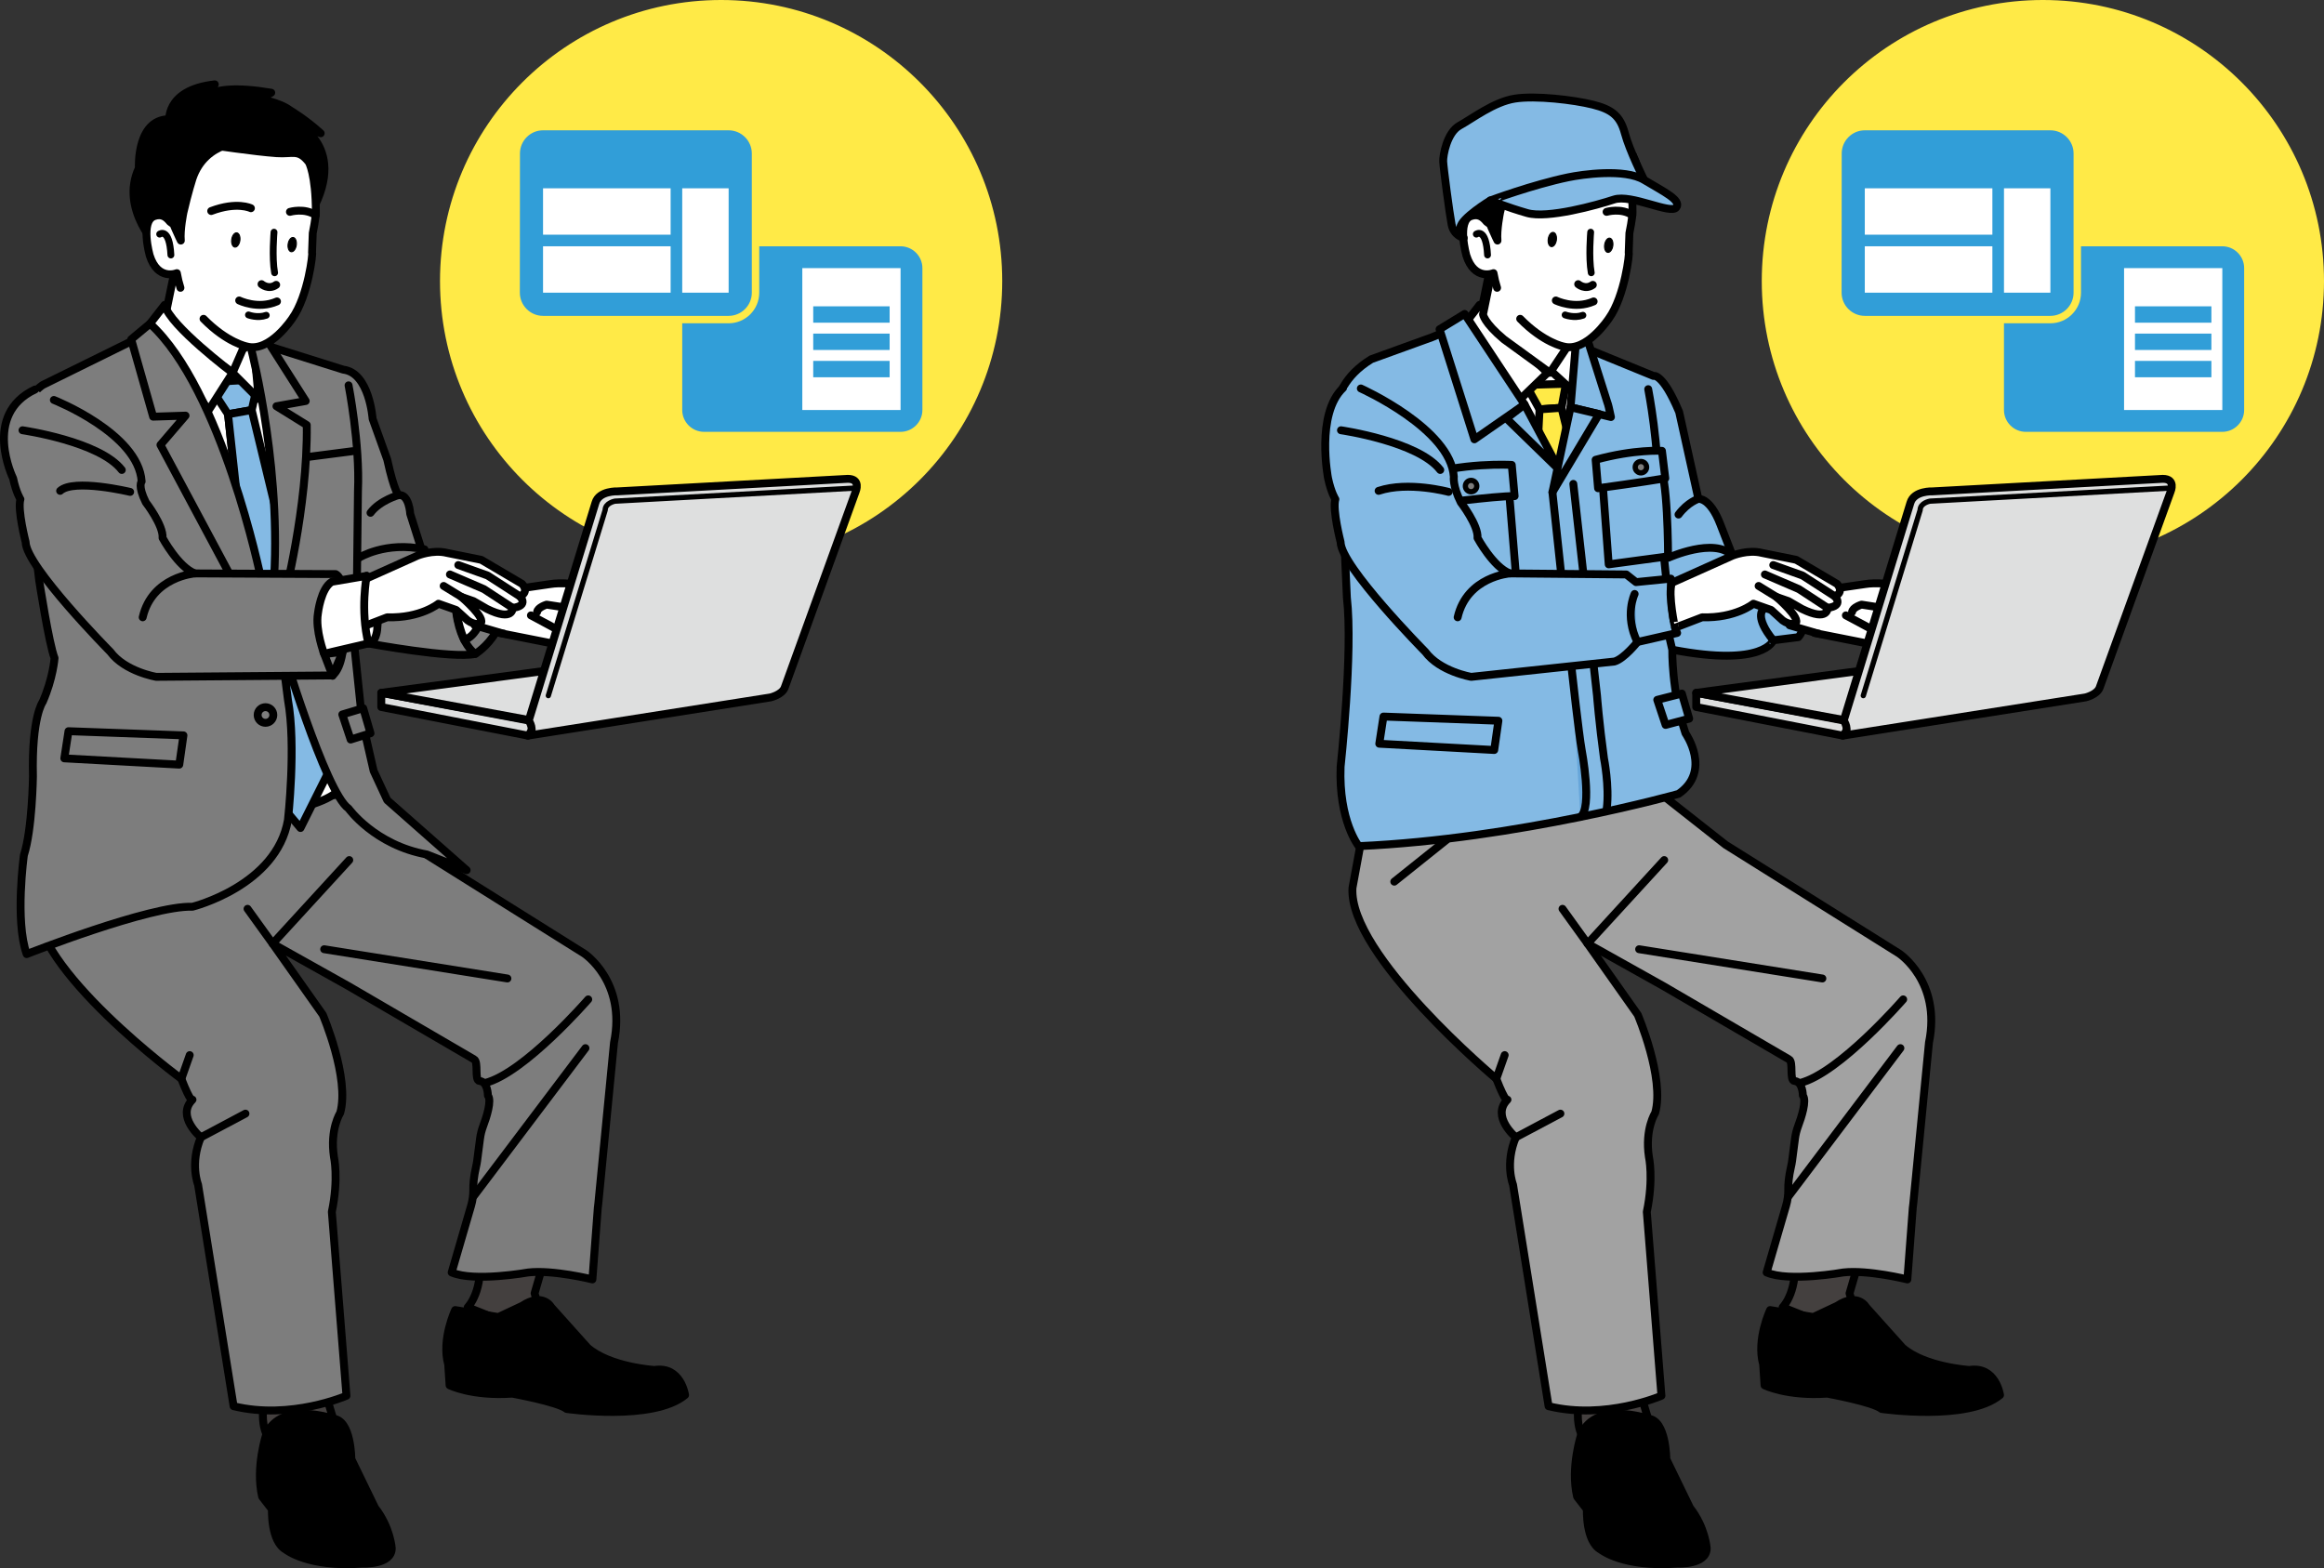 <?xml version="1.0" encoding="iso-8859-1"?>
<!-- Generator: Adobe Illustrator 15.0.0, SVG Export Plug-In . SVG Version: 6.00 Build 0)  -->
<!DOCTYPE svg PUBLIC "-//W3C//DTD SVG 1.1//EN" "http://www.w3.org/Graphics/SVG/1.1/DTD/svg11.dtd">
<svg version="1.1" id="&#x6587;&#x5B57;" xmlns="http://www.w3.org/2000/svg" xmlns:xlink="http://www.w3.org/1999/xlink" x="0px"
	 y="0px" width="595.693px" height="402.022px" viewBox="0 0 595.693 402.022" style="enable-background:new 0 0 595.693 402.022;"
	 xml:space="preserve">
<rect x="0" y="0" width="595.693" height="402.022" fill="#333333" stroke="none"/>
<circle style="fill:#FFEA47;stroke:#FFEA47;stroke-width:2.023;stroke-linecap:round;stroke-miterlimit:10;" cx="523.636" cy="72.057" r="71.046"/>
<circle style="fill:#FFEA47;stroke:#FFEA47;stroke-width:2.023;stroke-linecap:round;stroke-miterlimit:10;" cx="184.839" cy="72.057" r="71.046"/>
<polygon style="fill:#FFFFFF;stroke:#000000;stroke-width:2.023;stroke-linecap:round;stroke-linejoin:round;stroke-miterlimit:10;" points="
	378.01,82.711 365.688,87.533 381.224,124.767 399.976,138.964 415.511,130.124 413.904,97.444 396.225,85.39 "/>
<polygon style="fill:#FFEA47;stroke:#000000;stroke-width:2.023;stroke-linecap:round;stroke-linejoin:round;stroke-miterlimit:10;" points="
	391.135,98.694 401.385,98.383 400.243,104.542 394.617,104.944 "/>
<polygon style="fill:#FFEA47;stroke:#000000;stroke-width:2.023;stroke-linecap:round;stroke-linejoin:round;stroke-miterlimit:10;" points="
	393.814,120.749 394.617,104.944 400.243,104.542 403.993,119.677 400.243,128.517 "/>
<path style="fill:#FFFFFF;stroke:#000000;stroke-width:2.023;stroke-linecap:round;stroke-linejoin:round;stroke-miterlimit:10;" d="
	M383.004,63.692l-3.482,16.876c0,0,0.803,2.143,5.357,6.429l11.786,8.572l5.356-8.036L383.004,63.692z"/>
<g>
	
		<polygon style="fill:#FFFFFF;stroke:#000000;stroke-width:2.023;stroke-linecap:round;stroke-linejoin:round;stroke-miterlimit:10;" points="
		404.777,101.687 397.545,95.08 399.27,89.582 403.993,87.265 	"/>
	
		<path style="fill:#FFFFFF;stroke:#000000;stroke-width:2.023;stroke-linecap:round;stroke-linejoin:round;stroke-miterlimit:10;" d="
		M388.635,103.337l8.03-7.769c0,0-14.905-14.197-17.412-17.412l-3.75,4.822L388.635,103.337z"/>
</g>
<path style="fill:#44403F;stroke:#000000;stroke-width:2.023;stroke-linecap:round;stroke-linejoin:round;stroke-miterlimit:10;" d="
	M422.469,363.706c0,0-3.214-9.643-2.856-13.216l-16.072,2.858l1.071,7.144c0,0-0.715,3.928,0.714,7.144l1.43,3.214
	C406.755,370.85,410.326,360.136,422.469,363.706z"/>
<path style="fill:#44403F;stroke:#000000;stroke-width:2.023;stroke-linecap:round;stroke-linejoin:round;stroke-miterlimit:10;" d="
	M477.293,320.489l-3.214,11.073l1.071,3.57c0,0-6.071,2.5-5.715,5l-12.5-5c0,0,4.285-4.285,2.856-13.928L477.293,320.489z"/>
<path style="stroke:#000000;stroke-width:2.023;stroke-linecap:round;stroke-linejoin:round;stroke-miterlimit:10;" d="
	M405.325,367.636c0,0-2.856,8.57-1.07,16.071l2.5,3.216c0,0-0.358,8.213,3.571,10.356c0,0,5.715,4.644,19.644,3.572
	c0,0,7.5,0.357,7.5-3.93c0,0-0.356-5.357-4.285-10.357l-6.072-12.5c0,0,0-10-4.644-10.358
	C422.469,363.706,409.255,359.064,405.325,367.636z"/>
<path style="stroke:#000000;stroke-width:2.023;stroke-linecap:round;stroke-linejoin:round;stroke-miterlimit:10;" d="
	M453.721,335.848c0,0-3.571,7.5-1.786,13.93l0.357,5.357c0,0,5.715,2.857,16.072,2.143c0,0,11.787,2.143,13.929,3.929
	c0,0,22.145,3.214,30.359-3.571c0,0-1.071-7.5-7.857-6.429c0,0-11.43-0.716-17.144-5.714l-9.287-10.359c0,0-2.143-3.927-7.499-0.355
	l-6.073,2.855L453.721,335.848z"/>
<path style="fill:#A2A2A2;stroke:#000000;stroke-width:2.023;stroke-linecap:round;stroke-linejoin:round;stroke-miterlimit:10;" d="
	M426.398,252.809l32.144,18.75c1.252,0.602,0.035,5.452,1.419,5.561c2.153,0.171,2.153,3.726,2.153,3.726
	c1.037,1.296-0.373,5.606-1.224,7.869c-0.386,1.028-0.649,2.088-0.792,3.176l-0.746,5.725c-0.064,0.487-0.159,0.976-0.27,1.456
	c-0.617,2.686-0.74,4.594-0.716,5.813c0.028,1.433-0.167,2.855-0.567,4.231l-4.973,17.091c5.715,2.5,19.645,0,19.645,0
	c6.429-0.715,16.43,1.785,16.43,1.785l1.384-18.336c0.03-0.395,0.075-0.79,0.139-1.182l4.014-41.2
	c3.214-15.714-7.68-22.857-7.68-22.857l-44.466-27.858l-16.787-13.215l-75.086,3.929l-3.75,20.357
	c-1.072,17.145,36.87,48.931,36.87,48.931c2.5,6.431,2.857,5.357,2.857,5.357c-4.286,4.286,2.143,9.645,2.143,9.645
	c-2.856,6.785-0.715,12.143-0.715,12.143l9.108,56.789c14.644,3.572,28.93-2.679,28.93-2.679l-3.75-47.146
	c1.785-8.572,0.536-14.107,0.536-14.107c-1.072-7.143,1.606-11.252,1.606-11.252c2.501-8.928-4.465-25.178-4.465-25.178
	l-12.857-18.217L426.398,252.809z"/>
<path style="fill:none;" d="M402.111,271.559c0,0-11.429,2.857-15.715,10.357"/>
<line style="fill:none;stroke:#000000;stroke-width:2.023;stroke-linecap:round;stroke-linejoin:round;stroke-miterlimit:10;" x1="385.683" y1="270.488" x2="383.539" y2="276.559"/>
<line style="fill:none;stroke:#000000;stroke-width:2.023;stroke-linecap:round;stroke-linejoin:round;stroke-miterlimit:10;" x1="399.969" y1="285.489" x2="388.539" y2="291.561"/>
<path style="fill:none;stroke:#000000;stroke-width:2.023;stroke-linecap:round;stroke-linejoin:round;stroke-miterlimit:10;" d="
	M487.83,256.202c0,0-16.43,18.929-26.431,21.429"/>
<line style="fill:none;stroke:#000000;stroke-width:2.023;stroke-linecap:round;stroke-linejoin:round;stroke-miterlimit:10;" x1="487.115" y1="268.702" x2="458.542" y2="306.561"/>
<line style="fill:none;stroke:#000000;stroke-width:2.023;stroke-linecap:round;stroke-linejoin:round;stroke-miterlimit:10;" x1="467.114" y1="250.844" x2="420.148" y2="243.344"/>
<polyline style="fill:none;stroke:#000000;stroke-width:2.023;stroke-linecap:round;stroke-linejoin:round;stroke-miterlimit:10;" points="
	400.504,232.985 406.933,241.914 426.576,220.485 "/>
<path style="fill:#84BAE4;stroke:#000000;stroke-width:2.023;stroke-linecap:round;stroke-linejoin:round;stroke-miterlimit:10;" d="
	M428.638,166.555c0,0-0.191,10.714,3.386,21.429c0,0,6.793,9.644-1.779,15.537c0,0-41.252,11.607-81.968,13.394
	c0,0-5.186-6.429-4.65-20.358c0,0,3.215-29.466,1.607-43.395l-1.779-39.109c0,0-5.893-13.394,8.036-21.965l15.537-5.625l8.476-3.482
	c0,0,15,22.232,24.204,37.501c0,0,5.963-12.454,6.32-31.383l17.788,7.275c0,0,2.304-0.933,6.59,9.247l4.929,22.273
	c0,0,2.946-0.447,5.625,6.518l3.118,8.036l17.947,5.09c0,0,2.679,11.519-1.071,15.804l-6.429,0.804
	C454.524,164.144,452.306,171.108,428.638,166.555l-0.804-3.483"/>
<path style="fill:#44403F;stroke:#000000;stroke-width:2.023;stroke-linecap:round;stroke-linejoin:round;stroke-miterlimit:10;" d="
	M85.417,363.706c0,0-3.214-9.643-2.857-13.216l-16.072,2.858l1.072,7.144c0,0-0.715,3.928,0.714,7.144l1.429,3.214
	C69.702,370.85,73.273,360.136,85.417,363.706z"/>
<path style="fill:#44403F;stroke:#000000;stroke-width:2.023;stroke-linecap:round;stroke-linejoin:round;stroke-miterlimit:10;" d="
	M140.241,320.489l-3.214,11.073l1.071,3.57c0,0-6.072,2.5-5.714,5l-12.5-5c0,0,4.286-4.285,2.857-13.928L140.241,320.489z"/>
<path style="stroke:#000000;stroke-width:2.023;stroke-linecap:round;stroke-linejoin:round;stroke-miterlimit:10;" d="
	M68.273,367.636c0,0-2.857,8.57-1.071,16.071l2.5,3.216c0,0-0.357,8.213,3.571,10.356c0,0,5.715,4.644,19.644,3.572
	c0,0,7.5,0.357,7.5-3.93c0,0-0.356-5.357-4.286-10.357l-6.072-12.5c0,0,0-10-4.643-10.358
	C85.417,363.706,72.202,359.064,68.273,367.636z"/>
<path style="stroke:#000000;stroke-width:2.023;stroke-linecap:round;stroke-linejoin:round;stroke-miterlimit:10;" d="
	M116.668,335.848c0,0-3.571,7.5-1.786,13.93l0.357,5.357c0,0,5.714,2.857,16.072,2.143c0,0,11.786,2.143,13.929,3.929
	c0,0,22.144,3.214,30.358-3.571c0,0-1.072-7.5-7.857-6.429c0,0-11.429-0.716-17.144-5.714l-9.286-10.359c0,0-2.143-3.927-7.5-0.355
	l-6.071,2.855L116.668,335.848z"/>
<path style="fill:#7D7D7D;stroke:#000000;stroke-width:2.023;stroke-linecap:round;stroke-linejoin:round;stroke-miterlimit:10;" d="
	M89.345,252.809l32.145,18.75c1.251,0.602,0.035,5.452,1.418,5.561c2.154,0.171,2.154,3.726,2.154,3.726
	c1.037,1.296-0.373,5.606-1.224,7.869c-0.386,1.028-0.65,2.088-0.792,3.176l-0.747,5.725c-0.063,0.487-0.159,0.976-0.27,1.456
	c-0.616,2.686-0.74,4.594-0.716,5.813c0.028,1.433-0.167,2.855-0.567,4.231l-4.972,17.091c5.714,2.5,19.644,0,19.644,0
	c6.429-0.715,16.429,1.785,16.429,1.785l1.384-18.336c0.03-0.395,0.076-0.79,0.139-1.182l4.013-41.2
	c3.214-15.714-7.679-22.857-7.679-22.857l-44.466-27.858l-16.787-13.215l-73.932,12.5l-5.357,15.357
	c-1.071,17.145,37.323,45.359,37.323,45.359c2.5,6.431,2.857,5.357,2.857,5.357c-4.286,4.286,2.143,9.645,2.143,9.645
	c-2.857,6.785-0.714,12.143-0.714,12.143l9.107,56.789c14.644,3.572,28.93-2.679,28.93-2.679l-3.75-47.146
	c1.786-8.572,0.536-14.107,0.536-14.107c-1.071-7.143,1.607-11.252,1.607-11.252c2.5-8.928-4.464-25.178-4.464-25.178L69.88,241.914
	L89.345,252.809z"/>
<path style="fill:#FFFFFF;stroke:#000000;stroke-width:2.023;stroke-linecap:round;stroke-linejoin:round;stroke-miterlimit:10;" d="
	M82.381,182.983l5.357,16.43c0,0,5.357,7.857-35.001,11.429l-4.643-31.43C48.094,179.412,66.309,190.484,82.381,182.983z"/>
<polygon style="fill:#84BAE4;stroke:#000000;stroke-width:2.023;stroke-linecap:round;stroke-linejoin:round;stroke-miterlimit:10;" points="
	71.309,205.485 77.023,212.271 84.524,197.27 75.952,168.34 70.059,168.162 "/>
<path style="fill:#7D7D7D;stroke:#000000;stroke-width:2.023;stroke-linecap:round;stroke-linejoin:round;stroke-miterlimit:10;" d="
	M36.664,86.015L10.949,98.694c0,0-9.822,6.25-6.965,21.786l4.107,12.323l1.964,16.072c0,0,2.5,16.25,3.929,19.823
	c0,0-0.357,5.178-3.036,11.25c0,0-2.857,3.75-2.5,19.108c0,0-0.179,13.571-2.322,20.18c0,0-2.321,16.787,0.714,25.358
	c0,0,31.608-12.5,42.502-12.143c0,0,21.519-5.359,24.465-22.234c0,0,2.143-19.019,0-30.805l-1.875-14.733
	c0,0,11.518,38.573,17.411,42.591c0,0,6.697,9.376,20.09,11.786l10.179,4.018l-20.358-17.947l-3.482-7.5l-2.946-12.858
	l-3.215-30.804c0,0-6.429,8.036,4.821,10.982c0,0,21.515,4.018,27.408,2.679c0,0,11.969-7.144,5.183-21.43l-18.394-3.482
	l-3.482-10.982c0,0-0.268-5.09-2.947-4.822c0,0-1.071-0.536-2.946-9.107l-3.75-10.447c0,0-0.804-11.786-7.5-12.589L64.97,87.533
	l-5.358,8.036L36.664,86.015z"/>
<path style="fill:none;stroke:#000000;stroke-width:2.023;stroke-linecap:round;stroke-linejoin:round;stroke-miterlimit:10;" d="
	M89.345,98.783c0,0,2.947,15,2.411,27.055l-0.268,23.572"/>
<path style="fill:none;stroke:#000000;stroke-width:2.023;stroke-linecap:round;stroke-linejoin:round;stroke-miterlimit:10;" d="
	M102.203,126.91c0,0-4.822,1.339-7.232,4.554"/>
<ellipse transform="matrix(0.988 -0.157 0.157 0.988 -24.589 15.687)" style="fill:#FFFFFF;stroke:#000000;stroke-width:2.023;stroke-linecap:round;stroke-linejoin:round;stroke-miterlimit:10;" cx="86.722" cy="163.057" rx="1.473" ry="1.205"/>
<line style="fill:none;stroke:#000000;stroke-width:2.023;stroke-linecap:round;stroke-linejoin:round;stroke-miterlimit:10;" x1="90.417" y1="115.659" x2="73.809" y2="117.802"/>
<polygon style="fill:#7D7D7D;stroke:#000000;stroke-width:2.023;stroke-linecap:round;stroke-linejoin:round;stroke-miterlimit:10;" points="
	47.022,188.52 17.556,187.448 16.485,194.413 45.951,196.02 "/>
<polygon style="fill:#7D7D7D;stroke:#000000;stroke-width:2.023;stroke-linecap:round;stroke-linejoin:round;stroke-miterlimit:10;" points="
	93.096,181.555 87.738,183.163 89.881,189.591 94.971,187.984 "/>
<circle style="fill:#7D7D7D;stroke:#000000;stroke-width:2.023;stroke-linecap:round;stroke-linejoin:round;stroke-miterlimit:10;" cx="68.05" cy="183.296" r="2.009"/>
<path style="fill:#FFFFFF;stroke:#000000;stroke-width:2.023;stroke-linecap:round;stroke-linejoin:round;stroke-miterlimit:10;" d="
	M70.595,100.48l-7.5-5.357l-19.286,2.857l21.072,47.502c0,0-0.714,10.357,6.786,5l2.5-18.215"/>
<polygon style="fill:#84BAE4;stroke:#000000;stroke-width:2.023;stroke-linecap:round;stroke-linejoin:round;stroke-miterlimit:10;" points="
	53.094,97.979 66.309,97.265 64.522,105.123 58.451,106.195 "/>
<polyline style="fill:#FFEA47;stroke:#000000;stroke-width:2.023;stroke-linecap:round;stroke-linejoin:round;stroke-miterlimit:10;" points="
	69.791,153.965 61.666,135.839 58.451,106.195 "/>
<polygon style="fill:#84BAE4;stroke:#000000;stroke-width:2.023;stroke-linecap:round;stroke-linejoin:round;stroke-miterlimit:10;" points="
	61.666,135.839 58.451,106.195 64.522,105.123 72.38,137.625 69.791,153.965 "/>
<path style="fill:none;" d="M65.059,271.559c0,0-11.429,2.857-15.715,10.357"/>
<line style="fill:none;stroke:#000000;stroke-width:2.023;stroke-linecap:round;stroke-linejoin:round;stroke-miterlimit:10;" x1="48.629" y1="270.488" x2="46.486" y2="276.559"/>
<line style="fill:none;stroke:#000000;stroke-width:2.023;stroke-linecap:round;stroke-linejoin:round;stroke-miterlimit:10;" x1="62.916" y1="285.489" x2="51.487" y2="291.561"/>
<path style="fill:none;stroke:#000000;stroke-width:2.023;stroke-linecap:round;stroke-linejoin:round;stroke-miterlimit:10;" d="
	M150.777,256.202c0,0-16.429,18.929-26.43,21.429"/>
<line style="fill:none;stroke:#000000;stroke-width:2.023;stroke-linecap:round;stroke-linejoin:round;stroke-miterlimit:10;" x1="150.063" y1="268.702" x2="121.49" y2="306.561"/>
<line style="fill:none;stroke:#000000;stroke-width:2.023;stroke-linecap:round;stroke-linejoin:round;stroke-miterlimit:10;" x1="130.062" y1="250.844" x2="83.095" y2="243.344"/>
<polyline style="fill:none;stroke:#000000;stroke-width:2.023;stroke-linecap:round;stroke-linejoin:round;stroke-miterlimit:10;" points="
	63.451,232.985 69.88,241.914 89.524,220.485 "/>
<path style="fill:none;stroke:#000000;stroke-width:2.023;stroke-linecap:round;stroke-linejoin:round;stroke-miterlimit:10;" d="
	M121.842,167.626c0,0-6.786-4.107-4.817-21.121"/>
<path style="stroke:#000000;stroke-width:2.023;stroke-linecap:round;stroke-linejoin:round;stroke-miterlimit:10;" d="
	M72.023,35.12l4.643,0.893l4.465,3.929l0.357,10c-2.857-5.536-14.644-10.357-14.644-10.357c0.536,0.536,4.107,5.357,4.107,5.357
	c-7.857-1.429-12.679-6.787-12.679-6.787s-6.25,8.036-7.68,13.573l-0.536-7.5l2.5-6.429l9.107-5.537l5.179,1.429"/>
<ellipse style="fill:#7D7D7D;stroke:#000000;stroke-width:2.023;stroke-linecap:round;stroke-linejoin:round;stroke-miterlimit:10;" cx="78.943" cy="171.822" rx="1.875" ry="1.339"/>
<ellipse style="fill:#7D7D7D;stroke:#000000;stroke-width:2.023;stroke-linecap:round;stroke-linejoin:round;stroke-miterlimit:10;" cx="73.273" cy="171.822" rx="1.875" ry="1.339"/>
<ellipse style="fill:#7D7D7D;stroke:#000000;stroke-width:2.023;stroke-linecap:round;stroke-linejoin:round;stroke-miterlimit:10;" cx="67.713" cy="171.798" rx="1.875" ry="1.339"/>
<ellipse style="fill:#7D7D7D;stroke:#000000;stroke-width:2.023;stroke-linecap:round;stroke-linejoin:round;stroke-miterlimit:10;" cx="62.023" cy="171.798" rx="1.875" ry="1.339"/>
<path style="fill:none;stroke:#000000;stroke-width:2.023;stroke-linecap:round;stroke-linejoin:round;stroke-miterlimit:10;" d="
	M92.024,142.982c0,0,6.786-4.286,16.786-2.144"/>
<path style="fill:#FFFFFF;stroke:#000000;stroke-width:2.023;stroke-linecap:round;stroke-linejoin:round;stroke-miterlimit:10;" d="
	M124.347,152.804c-0.536,10.358-5.358,11.25-5.358,11.25c-3.75-9.286-1.428-14.644-1.428-14.644"/>
<g>
	
		<path style="fill:#FFFFFF;stroke:#000000;stroke-width:2.023;stroke-linecap:round;stroke-linejoin:round;stroke-miterlimit:10;" d="
		M119.883,152.804l21.184-3.073c0,0,5.48-1.037,12.738,1.629l4.503,3.645l3.395,5.296c0,0,1.766,2.716,0.564,3.73
		c-0.424,0.358-1.922,0.208-2.873-0.878l-3.259-4.074l1.629,6.111c0,0,1.086,3.802-0.193,4.067c-0.655,0.136-1.25,0.295-2.523-1.487
		c0,0-1.901-4.074-2.716-7.876l0.543,5.839c0,0,0.136,2.852-1.358,3.259c-0.563,0.154-1.494-0.272-1.766-3.124l-0.543-3.395
		l-2.852-3.395c0,0-3.531,3.802-7.876,4.617l-9.617-1.287l-7.196-2.104L119.883,152.804z"/>
	<path style="fill:none;stroke:#000000;stroke-width:2.023;stroke-linecap:round;stroke-linejoin:round;stroke-miterlimit:10;" d="
		M146.399,149.731l4.576,3.916l5.703,4.345c1.901,4.074-2.716,2.444-2.716,2.444c-3.259-1.358-6.79-4.345-6.79-4.345l-7.061-1.086
		c0,0-2.309,0.679-2.445,1.901"/>
	
		<path style="fill:#FFFFFF;stroke:#000000;stroke-width:2.023;stroke-linecap:round;stroke-linejoin:round;stroke-miterlimit:10;" d="
		M136.089,157.759l7.625,4.092c0,0,2.418,1.674,0.745,3.348c0,0,0.186,0-2.604-0.187l-13.819-2.737"/>
</g>
<path style="fill:#FFFFFF;stroke:#000000;stroke-width:2.023;stroke-linecap:round;stroke-linejoin:round;stroke-miterlimit:10;" d="
	M45.951,63.692l-3.482,16.876c0,0,0.804,2.143,5.357,6.429l11.786,8.572l5.358-8.036L45.951,63.692z"/>
<g>
	
		<polygon style="fill:#FFFFFF;stroke:#000000;stroke-width:2.023;stroke-linecap:round;stroke-linejoin:round;stroke-miterlimit:10;" points="
		66.309,102.266 59.612,95.569 62.218,89.582 64.97,87.533 	"/>
	
		<path style="fill:#FFFFFF;stroke:#000000;stroke-width:2.023;stroke-linecap:round;stroke-linejoin:round;stroke-miterlimit:10;" d="
		M53.451,105.212l6.161-9.643c0,0-16.072-12.054-17.411-17.412l-3.75,4.822L53.451,105.212z"/>
	
		<path style="fill:#7D7D7D;stroke:#000000;stroke-width:2.023;stroke-linecap:round;stroke-linejoin:round;stroke-miterlimit:10;" d="
		M66.844,148.071c0,0-9.911-48.216-28.394-65.092l-4.822,4.018l5.625,19.822l8.304-0.268l-6.429,7.5l28.93,54.11L66.844,148.071z"/>
	
		<path style="fill:#7D7D7D;stroke:#000000;stroke-width:2.023;stroke-linecap:round;stroke-linejoin:round;stroke-miterlimit:10;" d="
		M64.434,89.676c0,0,8.572,32.948,5.357,64.289l2.947-0.268c0,0,6.161-23.573,5.893-44.734l-7.768-4.821l7.5-1.339l-11.25-17.68
		L64.434,89.676z"/>
</g>
<path style="fill:#7D7D7D;stroke:#000000;stroke-width:2.023;stroke-linecap:round;stroke-linejoin:round;stroke-miterlimit:10;" d="
	M13.806,102.534c0,0,21.698,8.572,22.501,20.894c0,0-1.072,1.072,1.071,5.357c0,0,4.554,5.893,4.286,9.108
	c0,0,4.018,7.5,8.304,9.107l36.073,0.179c0,0,1.428,0.714,1.339,2.678c0,0,2.946,19.019-2.143,23.305l-45.181,0.357
	c0,0-8.036-1.339-11.786-6.429c0,0-21.698-21.965-21.698-28.126c0,0-2.143-8.304-1.339-10.983c0,0-1.071-1.607-1.875-5.357
	c0,0-8.036-16.34,5.625-22.769"/>
<g>
	<path style="fill:none;stroke:#000000;stroke-width:2.023;stroke-linecap:round;stroke-linejoin:round;stroke-miterlimit:10;" d="
		M33.361,126.106c0,0-14.465-3.482-17.947-0.268"/>
	<path style="fill:none;stroke:#000000;stroke-width:2.023;stroke-linecap:round;stroke-linejoin:round;stroke-miterlimit:10;" d="
		M5.77,110.302c0,0,19.822,2.857,25.448,10.179"/>
</g>
<path style="fill:none;stroke:#000000;stroke-width:2.023;stroke-linecap:round;stroke-linejoin:round;stroke-miterlimit:10;" d="
	M49.969,147c0,0-10.983,0.803-13.394,11.25"/>
<polyline style="fill:#7D7D7D;stroke:#000000;stroke-width:2.023;stroke-linecap:round;stroke-linejoin:round;stroke-miterlimit:10;" points="
	83.631,167.626 87.828,167.09 85.238,173.251 82.917,167.179 "/>
<g>
	
		<path style="fill:#FFFFFF;stroke:#000000;stroke-width:2.023;stroke-linecap:round;stroke-linejoin:round;stroke-miterlimit:10;" d="
		M93.988,147.625c0,0,3.75,3.929,2.679,13.929c0,0-0.357,3.393-2.233,3.393C94.435,164.947,89.167,153.697,93.988,147.625z"/>
	<g>
		
			<path style="fill:#FFFFFF;stroke:#000000;stroke-width:2.023;stroke-linecap:round;stroke-linejoin:round;stroke-miterlimit:10;" d="
			M91.488,149.411l15.537-6.965c0,0,3.929-1.607,7.5-0.714l8.839,1.786l10.447,6.161c0,0,2.009,2.009-0.536,3.215
			c0,0,2.411,2.411-1.875,2.946c0,0,0.268,3.617-6.563,0.268l-3.482-2.009l-3.081-1.072c0,0,6.563,5.625,4.821,6.831
			c0,0-1.339,0.536-3.214-0.804l-2.947-2.679l-4.554-1.607c0,0-4.554,3.75-13.125,3.482l-6.965,2.679
			C92.292,160.929,90.417,152.357,91.488,149.411z"/>
		
			<polyline style="fill:none;stroke:#000000;stroke-width:2.023;stroke-linecap:round;stroke-linejoin:round;stroke-miterlimit:10;" points="
			113.722,150.214 117.204,152.357 120.686,154.5 		"/>
		
			<polyline style="fill:none;stroke:#000000;stroke-width:2.023;stroke-linecap:round;stroke-linejoin:round;stroke-miterlimit:10;" points="
			115.329,147.268 124.034,151.018 131.401,155.839 		"/>
		
			<polyline style="fill:none;stroke:#000000;stroke-width:2.023;stroke-linecap:round;stroke-linejoin:round;stroke-miterlimit:10;" points="
			117.472,144.857 124.972,147.536 133.276,152.893 		"/>
	</g>
	
		<path style="fill:#FFFFFF;stroke:#000000;stroke-width:2.023;stroke-linecap:round;stroke-linejoin:round;stroke-miterlimit:10;" d="
		M83.095,167.626c0,0-2.321-6.072-1.606-10.358c0,0,0.714-6.429,3.571-8.125l8.929-1.518c0,0-1.696,8.75,0.446,17.322l-9.196,2.143
		L83.095,167.626z"/>
</g>
<path style="stroke:#000000;stroke-width:2.023;stroke-linecap:round;stroke-linejoin:round;stroke-miterlimit:10;" d="
	M43.406,31.534c0,0-1.474-8.438,11.652-9.911c0,0-3.75,1.875-3.75,5.224c0,0-0.134-6.161,18.215-3.081l-3.616,2.009L43.406,31.534z"
	/>
<path style="stroke:#000000;stroke-width:2.023;stroke-linecap:round;stroke-linejoin:round;stroke-miterlimit:10;" d="
	M58.541,47.205l-11.519,7.232l-6.161,9.375c0,0-10.268-10-5.268-20.715c0,0-0.714-13.215,8.483-12.501c0,0,3.482-6.429,10.447-6.429
	c0,0,14.465,0.089,19.822,4.107c0,0,3.929,2.322,7.857,5.894l-6.072-2.322c0,0,14.644,6.607,1.697,25.805"/>
<g>
	
		<path style="fill:#FFFFFF;stroke:#000000;stroke-width:2.023;stroke-linecap:round;stroke-linejoin:round;stroke-miterlimit:10;" d="
		M46.252,73.786c-0.372-1.163-0.683-2.415-0.917-3.764c0,0-4.892,2.071-6.972-4.565c0,0-2.457-8.747,1.158-10.038
		c1.897-0.678,3.036,0.179,4.041,1.421l0.419,0.322c0,0,0.078-17.688,10.541-19.87c0.173-0.036,10.658,1.578,16.4,1.98
		c4.203,0.294,5.546-1.15,8.244,2.306c0,0,1.79,3.054,1.801,12.962c0,0-0.088,1.742-0.804,5.224l-0.179,5.031
		c0.274-0.16-0.966,11.065-5.044,16.8c0,0-5.759,8.84-11.652,7.232c0,0-5.09-0.938-11.117-7.098"/>
	<path style="fill:none;stroke:#000000;stroke-width:2.023;stroke-linecap:round;stroke-linejoin:round;stroke-miterlimit:10;" d="
		M64.315,53.381c0,0-3.571-1.786-10.179,0.714"/>
	<path style="fill:none;stroke:#000000;stroke-width:2.023;stroke-linecap:round;stroke-linejoin:round;stroke-miterlimit:10;" d="
		M74.316,54.313c0,0,3.75-1.11,6.607,0.854"/>
	
		<ellipse transform="matrix(0.99 0.14 -0.14 0.99 9.236 -7.871)" style="stroke:#000000;stroke-width:0.27;stroke-miterlimit:10;" cx="60.424" cy="61.545" rx="1.052" ry="1.842"/>
	
		<ellipse transform="matrix(0.99 0.141 -0.141 0.99 9.553 -9.909)" style="stroke:#000000;stroke-width:0.27;stroke-miterlimit:10;" cx="74.932" cy="62.679" rx="1.053" ry="1.842"/>
	<path style="fill:none;stroke:#000000;stroke-width:2.023;stroke-linecap:round;stroke-linejoin:round;stroke-miterlimit:10;" d="
		M61.309,77.027c0,0,4.8,2.386,9.688,0.246"/>
	
		<path style="fill:#FFFFFF;stroke:#000000;stroke-width:1.753;stroke-linecap:round;stroke-linejoin:round;stroke-miterlimit:10;" d="
		M40.928,60.021c0,0,2.506-1.79,2.875,5.346"/>
</g>
<path style="fill:none;stroke:#000000;stroke-width:1.753;stroke-linecap:round;stroke-linejoin:round;stroke-miterlimit:10;" d="
	M70.237,59.526c0,0-0.565,6.476,0.15,10.404"/>
<path style="fill:none;stroke:#000000;stroke-width:2.023;stroke-linecap:round;stroke-linejoin:round;stroke-miterlimit:10;" d="
	M67.039,72.846c0,0,1.786,1.564,3.75,0.179"/>
<path style="stroke:#000000;stroke-width:2.023;stroke-linecap:round;stroke-linejoin:round;stroke-miterlimit:10;" d="
	M62.916,36.311c0,0-10.269-0.356-13.572,9.465c0,0-1.116,3.438-2.322,8.661c0,0-0.938,4.554-0.67,7.232
	c0,0-9.509-18.617-3.438-24.822C42.915,36.847,53.272,37.918,62.916,36.311z"/>
<g>
	
		<path style="fill:#DEDFDF;stroke:#000000;stroke-width:2.023;stroke-linecap:round;stroke-linejoin:round;stroke-miterlimit:10;" d="
		M97.73,181.254l37.58,7.331c0,0,2.505-2.505,0.227-3.872l-37.807-7.102V181.254z"/>
	
		<polygon style="fill:#DEDFDF;stroke:#000000;stroke-width:2.023;stroke-linecap:round;stroke-linejoin:round;stroke-miterlimit:10;" points="
		151.564,170.39 97.73,177.611 139.641,185.335 	"/>
	
		<path style="fill:#DEDFDF;stroke:#000000;stroke-width:2.023;stroke-linecap:round;stroke-linejoin:round;stroke-miterlimit:10;" d="
		M158.313,125.969c0,0-4.783-0.228-5.694,2.961l-17.082,55.784c0,0,1.823,2.732-0.227,3.872l62.177-9.793
		c0,0,2.96-0.684,3.644-2.505l18.222-50.344c0,0,1.367-3.188-2.05-3.188L158.313,125.969z"/>
	<path style="fill:none;stroke:#000000;stroke-width:1.348;stroke-linecap:round;stroke-linejoin:round;stroke-miterlimit:10;" d="
		M219.173,125.124l-61.543,3.351c0,0-2.505,0.455-2.505,2.277l-14.576,47.584"/>
</g>
<path style="fill:none;stroke:#000000;stroke-width:2.023;stroke-linecap:round;stroke-linejoin:round;stroke-miterlimit:10;" d="
	M422.476,99.766c0,0,2.947,15,2.411,27.055l2.144,20.983"/>
<path style="fill:none;stroke:#000000;stroke-width:2.023;stroke-linecap:round;stroke-linejoin:round;stroke-miterlimit:10;" d="
	M435.334,127.892c0,0-2.68,0.803-5.09,4.018"/>
<path style="fill:none;stroke:#000000;stroke-width:2.023;stroke-linecap:round;stroke-linejoin:round;stroke-miterlimit:10;" d="
	M410.862,117.802"/>
<polygon style="fill:#84BAE4;stroke:#000000;stroke-width:2.023;stroke-linecap:round;stroke-linejoin:round;stroke-miterlimit:10;" points="
	384.075,184.77 354.609,183.698 353.538,190.663 383.004,192.27 "/>
<polygon style="fill:#84BAE4;stroke:#000000;stroke-width:2.023;stroke-linecap:round;stroke-linejoin:round;stroke-miterlimit:10;" points="
	431.101,177.805 424.791,179.412 426.935,185.841 432.976,184.234 "/>
<path style="fill:none;stroke:#000000;stroke-width:2.023;stroke-linecap:round;stroke-linejoin:round;stroke-miterlimit:10;" d="
	M427.647,142.982c0,0,11.786-5.357,16.43-0.536"/>
<g>
	
		<path style="fill:#FFFFFF;stroke:#000000;stroke-width:2.023;stroke-linecap:round;stroke-linejoin:round;stroke-miterlimit:10;" d="
		M456.936,152.804l21.184-3.073c0,0,5.48-1.037,12.738,1.629l4.503,3.645l3.395,5.296c0,0,1.766,2.716,0.564,3.73
		c-0.423,0.358-1.922,0.208-2.873-0.878l-3.259-4.074l1.63,6.111c0,0,1.086,3.802-0.193,4.067c-0.655,0.136-1.25,0.295-2.523-1.487
		c0,0-1.9-4.074-2.716-7.876l0.544,5.839c0,0,0.136,2.852-1.358,3.259c-0.563,0.154-1.493-0.272-1.766-3.124l-0.542-3.395
		l-2.852-3.395c0,0-3.531,3.802-7.877,4.617l-9.617-1.287l-7.196-2.104L456.936,152.804z"/>
	<path style="fill:none;stroke:#000000;stroke-width:2.023;stroke-linecap:round;stroke-linejoin:round;stroke-miterlimit:10;" d="
		M483.451,149.731l4.576,3.916l5.703,4.345c1.901,4.074-2.716,2.444-2.716,2.444c-3.259-1.358-6.79-4.345-6.79-4.345l-7.061-1.086
		c0,0-2.308,0.679-2.443,1.901"/>
	
		<path style="fill:#FFFFFF;stroke:#000000;stroke-width:2.023;stroke-linecap:round;stroke-linejoin:round;stroke-miterlimit:10;" d="
		M473.141,157.759l7.626,4.092c0,0,2.418,1.674,0.744,3.348c0,0,0.187,0-2.604-0.187l-13.819-2.737"/>
</g>
<g>
	
		<path style="fill:#DEDFDF;stroke:#000000;stroke-width:2.023;stroke-linecap:round;stroke-linejoin:round;stroke-miterlimit:10;" d="
		M434.783,181.254l37.579,7.331c0,0,2.505-2.505,0.228-3.872l-37.807-7.102V181.254z"/>
	
		<polygon style="fill:#DEDFDF;stroke:#000000;stroke-width:2.023;stroke-linecap:round;stroke-linejoin:round;stroke-miterlimit:10;" points="
		488.616,170.39 434.783,177.611 476.694,185.335 	"/>
	
		<path style="fill:#DEDFDF;stroke:#000000;stroke-width:2.023;stroke-linecap:round;stroke-linejoin:round;stroke-miterlimit:10;" d="
		M495.366,125.969c0,0-4.783-0.228-5.694,2.961l-17.082,55.784c0,0,1.822,2.732-0.228,3.872l62.178-9.793
		c0,0,2.96-0.684,3.644-2.505l18.224-50.344c0,0,1.366-3.188-2.051-3.188L495.366,125.969z"/>
	<path style="fill:none;stroke:#000000;stroke-width:1.348;stroke-linecap:round;stroke-linejoin:round;stroke-miterlimit:10;" d="
		M556.226,125.124l-61.543,3.351c0,0-2.505,0.455-2.505,2.277l-14.576,47.584"/>
</g>
<line style="fill:#A2A2A2;stroke:#000000;stroke-width:2.023;stroke-linecap:round;stroke-linejoin:round;stroke-miterlimit:10;" x1="357.384" y1="226.021" x2="370.777" y2="215.307"/>
<polyline style="fill:#84BAE4;stroke:#000000;stroke-width:2.023;stroke-linecap:round;stroke-linejoin:round;stroke-miterlimit:10;" points="
	386.757,125.459 388.616,148.029 367.606,147.641 364.517,124.46 "/>
<path style="fill:#84BAE4;stroke:#000000;stroke-width:2.023;stroke-linecap:round;stroke-linejoin:round;stroke-miterlimit:10;" d="
	M387.498,119.188c0,0-13.022-0.769-24.15,3.179l1.391,7.206c0,0,18.65-2.494,23.489-2.386L387.498,119.188z"/>
<circle style="fill:#7D7D7D;stroke:#000000;stroke-width:1.348;stroke-linecap:round;stroke-linejoin:round;stroke-miterlimit:10;" cx="377.07" cy="124.611" r="1.461"/>
<path style="fill:#84BAE4;stroke:#000000;stroke-width:2.023;stroke-linecap:round;stroke-linejoin:round;stroke-miterlimit:10;" d="
	M410.817,124.167l1.532,20.512l15.216-2.054c0,0-0.02-21.961-2.48-23.376L410.817,124.167z"/>
<path style="fill:#84BAE4;stroke:#000000;stroke-width:2.023;stroke-linecap:round;stroke-linejoin:round;stroke-miterlimit:10;" d="
	M408.998,117.871l0.621,7.291c0,0,11.374-1.549,17.231-2.538l-0.858-7.043C425.992,115.58,418.993,115.124,408.998,117.871z"/>
<circle style="fill:#7D7D7D;stroke:#000000;stroke-width:1.348;stroke-linecap:round;stroke-linejoin:round;stroke-miterlimit:10;" cx="420.601" cy="119.766" r="1.461"/>
<polygon style="fill:#84BAE4;stroke:#000000;stroke-width:2.023;stroke-linecap:round;stroke-linejoin:round;stroke-miterlimit:10;" points="
	375.421,80.479 390.778,103.694 383.448,108.784 377.921,112.624 368.991,84.408 "/>
<polygon style="fill:#84BAE4;stroke:#000000;stroke-width:2.023;stroke-linecap:round;stroke-linejoin:round;stroke-miterlimit:10;" points="
	399.707,120.48 386.135,107.266 390.778,103.694 "/>
<path style="fill:#84BAE4;stroke:#000000;stroke-width:2.023;stroke-linecap:round;stroke-linejoin:round;stroke-miterlimit:10;" d="
	M411.953,103.008l-4.925-15.564l-3.035-0.178l-1.429,17.144l10.357,2.5l-0.556-2.5C412.261,103.933,412.123,103.465,411.953,103.008
	z"/>
<polygon style="fill:#84BAE4;stroke:#000000;stroke-width:2.023;stroke-linecap:round;stroke-linejoin:round;stroke-miterlimit:10;" points="
	409.886,106.149 397.921,126.195 402.564,104.409 "/>
<line style="fill:#67A6DA;stroke:#000000;stroke-width:2.023;stroke-linecap:round;stroke-linejoin:round;stroke-miterlimit:10;" x1="397.921" y1="126.195" x2="400.064" y2="146.196"/>
<path style="fill:#67A6DA;stroke:#000000;stroke-width:2.023;stroke-linecap:round;stroke-linejoin:round;stroke-miterlimit:10;" d="
	M402.891,171.798c0,0,1.816,16.542,2.53,20.471c0,0,2.858,15.001-0.356,17.145"/>
<path style="fill:#67A6DA;stroke:#000000;stroke-width:2.023;stroke-linecap:round;stroke-linejoin:round;stroke-miterlimit:10;" d="
	M403.279,124.052l6.071,54.288c0,0,0.535,6.965,1.785,16.072c0,0,1.43,7.143,0.715,12.858"/>
<g>
	<g>
		
			<path style="fill:#84BAE4;stroke:#000000;stroke-width:2.023;stroke-linecap:round;stroke-linejoin:round;stroke-miterlimit:10;" d="
			M348.812,99.587c0,0,23.037,10.313,23.84,22.635c0,0-0.363,2.277,1.78,6.563c0,0,4.554,5.893,4.286,9.108
			c0,0,4.018,7.5,8.303,9.107l29.83,0.268l2.5,1.964l8.929-0.894c0,0,0,11.072,1.607,13.929l-10.179,2.322c0,0-3.394,4.286-5.894,5
			l-36.704,3.929c0,0-8.036-1.339-11.786-6.429c0,0-21.698-21.965-21.698-28.126c0,0-2.143-8.304-1.339-10.983
			c0,0-1.071-1.607-1.875-5.357c0,0-3.201-16.474,3.846-23.17"/>
		
			<path style="fill:none;stroke:#000000;stroke-width:2.023;stroke-linecap:round;stroke-linejoin:round;stroke-miterlimit:10;" d="
			M387.021,147c0,0-10.982,0.803-13.393,11.25"/>
		<g>
			<g>
				
					<path style="fill:#FFFFFF;stroke:#000000;stroke-width:2.023;stroke-linecap:round;stroke-linejoin:round;stroke-miterlimit:10;" d="
					M428.542,149.411l15.535-6.965c0,0,3.93-1.607,7.501-0.714l8.839,1.786l10.448,6.161c0,0,2.008,2.009-0.536,3.215
					c0,0,2.41,2.411-1.875,2.946c0,0,0.268,3.617-6.563,0.268l-3.482-2.009l-3.08-1.072c0,0,6.563,5.625,4.821,6.831
					c0,0-1.34,0.536-3.214-0.804l-2.946-2.679l-4.555-1.607c0,0-4.554,3.75-13.125,3.482l-6.965,2.679
					C429.345,160.929,427.47,152.357,428.542,149.411z"/>
				
					<polyline style="fill:none;stroke:#000000;stroke-width:2.023;stroke-linecap:round;stroke-linejoin:round;stroke-miterlimit:10;" points="
					450.774,150.214 454.257,152.357 457.739,154.5 				"/>
				
					<polyline style="fill:none;stroke:#000000;stroke-width:2.023;stroke-linecap:round;stroke-linejoin:round;stroke-miterlimit:10;" points="
					452.382,147.268 461.087,151.018 468.454,155.839 				"/>
				
					<polyline style="fill:none;stroke:#000000;stroke-width:2.023;stroke-linecap:round;stroke-linejoin:round;stroke-miterlimit:10;" points="
					454.524,144.857 462.024,147.536 470.329,152.893 				"/>
			</g>
		</g>
	</g>
	<g>
		
			<path style="fill:none;stroke:#000000;stroke-width:2.023;stroke-linecap:round;stroke-linejoin:round;stroke-miterlimit:10;" d="
			M371.313,126.106c0,0-10.313-2.813-17.947-0.268"/>
		
			<path style="fill:none;stroke:#000000;stroke-width:2.023;stroke-linecap:round;stroke-linejoin:round;stroke-miterlimit:10;" d="
			M343.722,110.302c0,0,19.823,2.857,25.448,10.179"/>
	</g>
</g>
<path style="fill:#67A6DA;stroke:#000000;stroke-width:2.023;stroke-linecap:round;stroke-linejoin:round;stroke-miterlimit:10;" d="
	M418.993,152.268c0,0-2.679,5.536,0.715,12.322"/>
<path style="fill:#67A6DA;stroke:#000000;stroke-width:2.023;stroke-linecap:round;stroke-linejoin:round;stroke-miterlimit:10;" d="
	M451.846,156.375c0,0-2.143,1.875,2.679,7.769"/>
<path style="fill:none;stroke:#000000;stroke-width:1.753;stroke-linecap:round;stroke-linejoin:round;stroke-miterlimit:10;" d="
	M63.69,80.734c0,0,2.321,0.894,4.554,0.09"/>
<path style="fill:#FFFFFF;stroke:#000000;stroke-width:2.023;stroke-linecap:round;stroke-linejoin:round;stroke-miterlimit:10;" d="
	M383.619,63.692l-3.481,16.876c0,0,0.175,2.1,5.356,6.429l11.787,8.572l5.356-8.036L383.619,63.692z"/>
<path style="stroke:#000000;stroke-width:2.023;stroke-linecap:round;stroke-linejoin:round;stroke-miterlimit:10;" d="
	M409.51,35.12l4.644,0.893l4.464,3.929l0.357,10c-2.857-5.536-14.644-10.357-14.644-10.357c0.536,0.536,4.107,5.357,4.107,5.357
	c-7.857-1.429-12.68-6.787-12.68-6.787s-6.25,8.036-7.679,13.573l-0.536-7.5l2.5-6.429l9.108-5.537l5.179,1.429"/>
<path style="stroke:#000000;stroke-width:2.023;stroke-linecap:round;stroke-linejoin:round;stroke-miterlimit:10;" d="
	M396.026,47.205l-11.518,7.232l-6.162,9.375c0,0-10.268-10-5.268-20.715c0,0-0.715-13.215,8.482-12.501c0,0,2.974,0.903,9.938,0.903
	c0,0,6.393-5.018,11.75-1c0,0,0.155-0.738,4.084,2.833L410,33.667c0,0,18.261,4.787,5.313,23.985"/>
<g>
	
		<path style="fill:#FFFFFF;stroke:#000000;stroke-width:2.023;stroke-linecap:round;stroke-linejoin:round;stroke-miterlimit:10;" d="
		M383.738,73.786c-0.371-1.163-0.682-2.415-0.917-3.764c0,0-4.892,2.071-6.972-4.565c0,0-2.456-8.747,1.158-10.038
		c1.897-0.678,3.036,0.179,4.041,1.421l0.419,0.322c0,0,0.078-17.688,10.541-19.87c0.173-0.036,10.658,1.578,16.4,1.98
		c4.202,0.294,5.547-1.15,8.244,2.306c0,0,1.79,3.054,1.801,12.962c0,0-0.088,1.742-0.804,5.224l-0.179,5.031
		c0.273-0.16-0.967,11.065-5.044,16.8c0,0-5.76,8.84-11.652,7.232c0,0-5.09-0.938-11.117-7.098"/>
	<path style="fill:none;stroke:#000000;stroke-width:2.023;stroke-linecap:round;stroke-linejoin:round;stroke-miterlimit:10;" d="
		M401.802,53.381c0,0-3.571-1.786-10.179,0.714"/>
	<path style="fill:none;stroke:#000000;stroke-width:2.023;stroke-linecap:round;stroke-linejoin:round;stroke-miterlimit:10;" d="
		M411.803,54.313c0,0,3.749-1.11,6.607,0.854"/>
	
		<ellipse transform="matrix(0.99 0.14 -0.14 0.99 12.576 -55.237)" style="stroke:#000000;stroke-width:0.27;stroke-miterlimit:10;" cx="397.911" cy="61.545" rx="1.052" ry="1.842"/>
	
		<ellipse transform="matrix(0.99 0.141 -0.141 0.99 12.899 -57.328)" style="stroke:#000000;stroke-width:0.27;stroke-miterlimit:10;" cx="412.418" cy="62.679" rx="1.053" ry="1.842"/>
	<path style="fill:none;stroke:#000000;stroke-width:2.023;stroke-linecap:round;stroke-linejoin:round;stroke-miterlimit:10;" d="
		M398.795,77.027c0,0,4.801,2.386,9.688,0.246"/>
	
		<path style="fill:#FFFFFF;stroke:#000000;stroke-width:1.753;stroke-linecap:round;stroke-linejoin:round;stroke-miterlimit:10;" d="
		M378.415,60.021c0,0,2.506-1.79,2.874,5.346"/>
</g>
<path style="fill:none;stroke:#000000;stroke-width:1.753;stroke-linecap:round;stroke-linejoin:round;stroke-miterlimit:10;" d="
	M407.724,59.526c0,0-0.564,6.476,0.149,10.404"/>
<path style="fill:none;stroke:#000000;stroke-width:2.023;stroke-linecap:round;stroke-linejoin:round;stroke-miterlimit:10;" d="
	M404.524,72.846c0,0,1.786,1.564,3.751,0.179"/>
<path style="stroke:#000000;stroke-width:2.023;stroke-linecap:round;stroke-linejoin:round;stroke-miterlimit:10;" d="
	M400.402,36.311c0,0-10.269-0.356-13.572,9.465c0,0-1.116,3.438-2.321,8.661c0,0-0.938,4.554-0.67,7.232
	c0,0-9.509-18.617-3.438-24.822C380.401,36.847,390.759,37.918,400.402,36.311z"/>
<path style="fill:none;stroke:#000000;stroke-width:1.753;stroke-linecap:round;stroke-linejoin:round;stroke-miterlimit:10;" d="
	M401.177,80.734c0,0,2.321,0.894,4.554,0.09"/>
<g>
	<g>
		<g>
			<g>
				<path style="fill:none;" d="M205.651,105.11h25.184V68.735h-25.184V105.11z"/>
				<path style="fill:#319ED8;" d="M230.834,63.138h-36.223V75.03c0,4.328-3.521,7.849-7.849,7.849H174.87v22.231
					c0,3.078,2.518,5.597,5.597,5.597h50.367c3.077,0,5.597-2.519,5.597-5.597V68.735C236.431,65.656,233.912,63.138,230.834,63.138
					z"/>
			</g>
		</g>
	</g>
	<g>
		<path style="fill:#319ED8;" d="M186.763,33.407h-47.569c-3.269,0-5.917,2.675-5.917,5.946l-0.029,35.677
			c0,3.269,2.677,5.946,5.946,5.946h47.569c3.269,0,5.946-2.677,5.946-5.946V39.354C192.708,36.083,190.032,33.407,186.763,33.407z"
			/>
		<rect x="139.194" y="63.138" style="fill:#FFFFFF;" width="32.704" height="11.893"/>
		<rect x="139.194" y="48.272" style="fill:#FFFFFF;" width="32.704" height="11.892"/>
		<rect x="174.87" y="48.272" style="fill:#FFFFFF;" width="11.893" height="26.758"/>
	</g>
	<rect x="205.651" y="68.735" style="fill:#FFFFFF;" width="25.184" height="36.375"/>
	<rect x="208.449" y="78.528" style="fill:none;" width="19.585" height="4.197"/>
	<rect x="208.449" y="85.523" style="fill:none;" width="19.585" height="4.197"/>
	<rect x="208.449" y="92.519" style="fill:none;" width="19.585" height="4.197"/>
	<rect x="208.449" y="78.528" style="fill:#319ED8;" width="19.585" height="4.197"/>
	<rect x="208.449" y="92.519" style="fill:#319ED8;" width="19.585" height="4.197"/>
	<rect x="208.449" y="85.523" style="fill:#319ED8;" width="19.585" height="4.197"/>
</g>
<g>
	<g>
		<g>
			<g>
				<path style="fill:none;" d="M544.447,105.11h25.184V68.735h-25.184V105.11z"/>
				<path style="fill:#319ED8;" d="M569.631,63.138h-36.224V75.03c0,4.328-3.521,7.849-7.849,7.849h-11.892v22.231
					c0,3.078,2.518,5.597,5.597,5.597h50.367c3.077,0,5.597-2.519,5.597-5.597V68.735C575.228,65.656,572.708,63.138,569.631,63.138
					z"/>
			</g>
		</g>
	</g>
	<g>
		<path style="fill:#319ED8;" d="M525.559,33.407H477.99c-3.269,0-5.917,2.675-5.917,5.946l-0.029,35.677
			c0,3.269,2.678,5.946,5.946,5.946h47.568c3.269,0,5.946-2.677,5.946-5.946V39.354C531.505,36.083,528.827,33.407,525.559,33.407z"
			/>
		<rect x="477.99" y="63.138" style="fill:#FFFFFF;" width="32.703" height="11.893"/>
		<rect x="477.99" y="48.272" style="fill:#FFFFFF;" width="32.703" height="11.892"/>
		<rect x="513.667" y="48.272" style="fill:#FFFFFF;" width="11.892" height="26.758"/>
	</g>
	<rect x="544.447" y="68.735" style="fill:#FFFFFF;" width="25.184" height="36.375"/>
	<rect x="547.245" y="78.528" style="fill:none;" width="19.585" height="4.197"/>
	<rect x="547.245" y="85.523" style="fill:none;" width="19.585" height="4.197"/>
	<rect x="547.245" y="92.519" style="fill:none;" width="19.585" height="4.197"/>
	<rect x="547.245" y="78.528" style="fill:#319ED8;" width="19.585" height="4.197"/>
	<rect x="547.245" y="92.519" style="fill:#319ED8;" width="19.585" height="4.197"/>
	<rect x="547.245" y="85.523" style="fill:#319ED8;" width="19.585" height="4.197"/>
</g>
<path style="fill:#84BAE4;stroke:#000000;stroke-width:2.023;stroke-linecap:round;stroke-linejoin:round;stroke-miterlimit:10;" d="
	M375.189,61c0,0-2.551-0.541-3.114-3.472c-0.562-2.931-2.094-14.619-2.154-16.142c-0.065-1.523,0.965-7.417,4.214-9.193
	c3.25-1.776,8.781-6.065,14.134-6.908c5.35-0.843,15.183,0.333,19.993,1.538c4.812,1.204,7.02,2.833,8.218,7.316
	c1.196,4.482,4.955,11.995,4.955,11.995L402.144,50.3l-20.136,1.082c0,0-7.557,4.605-7.682,6.949
	C374.203,60.675,375.189,61,375.189,61z"/>
<path style="fill:#84BAE4;stroke:#000000;stroke-width:2.023;stroke-linecap:round;stroke-linejoin:round;stroke-miterlimit:10;" d="
	M401.969,45.453c3.5-0.729,14.465-2.328,19.466,0.683c5.004,3.011,9.623,5.174,8.233,7.042c-1.391,1.866-11.575-3.474-15.955-2.03
	c-4.379,1.444-17.041,4.968-22.268,3.465c-5.227-1.501-9.438-3.23-9.438-3.23S392.835,47.353,401.969,45.453z"/>
</svg>
